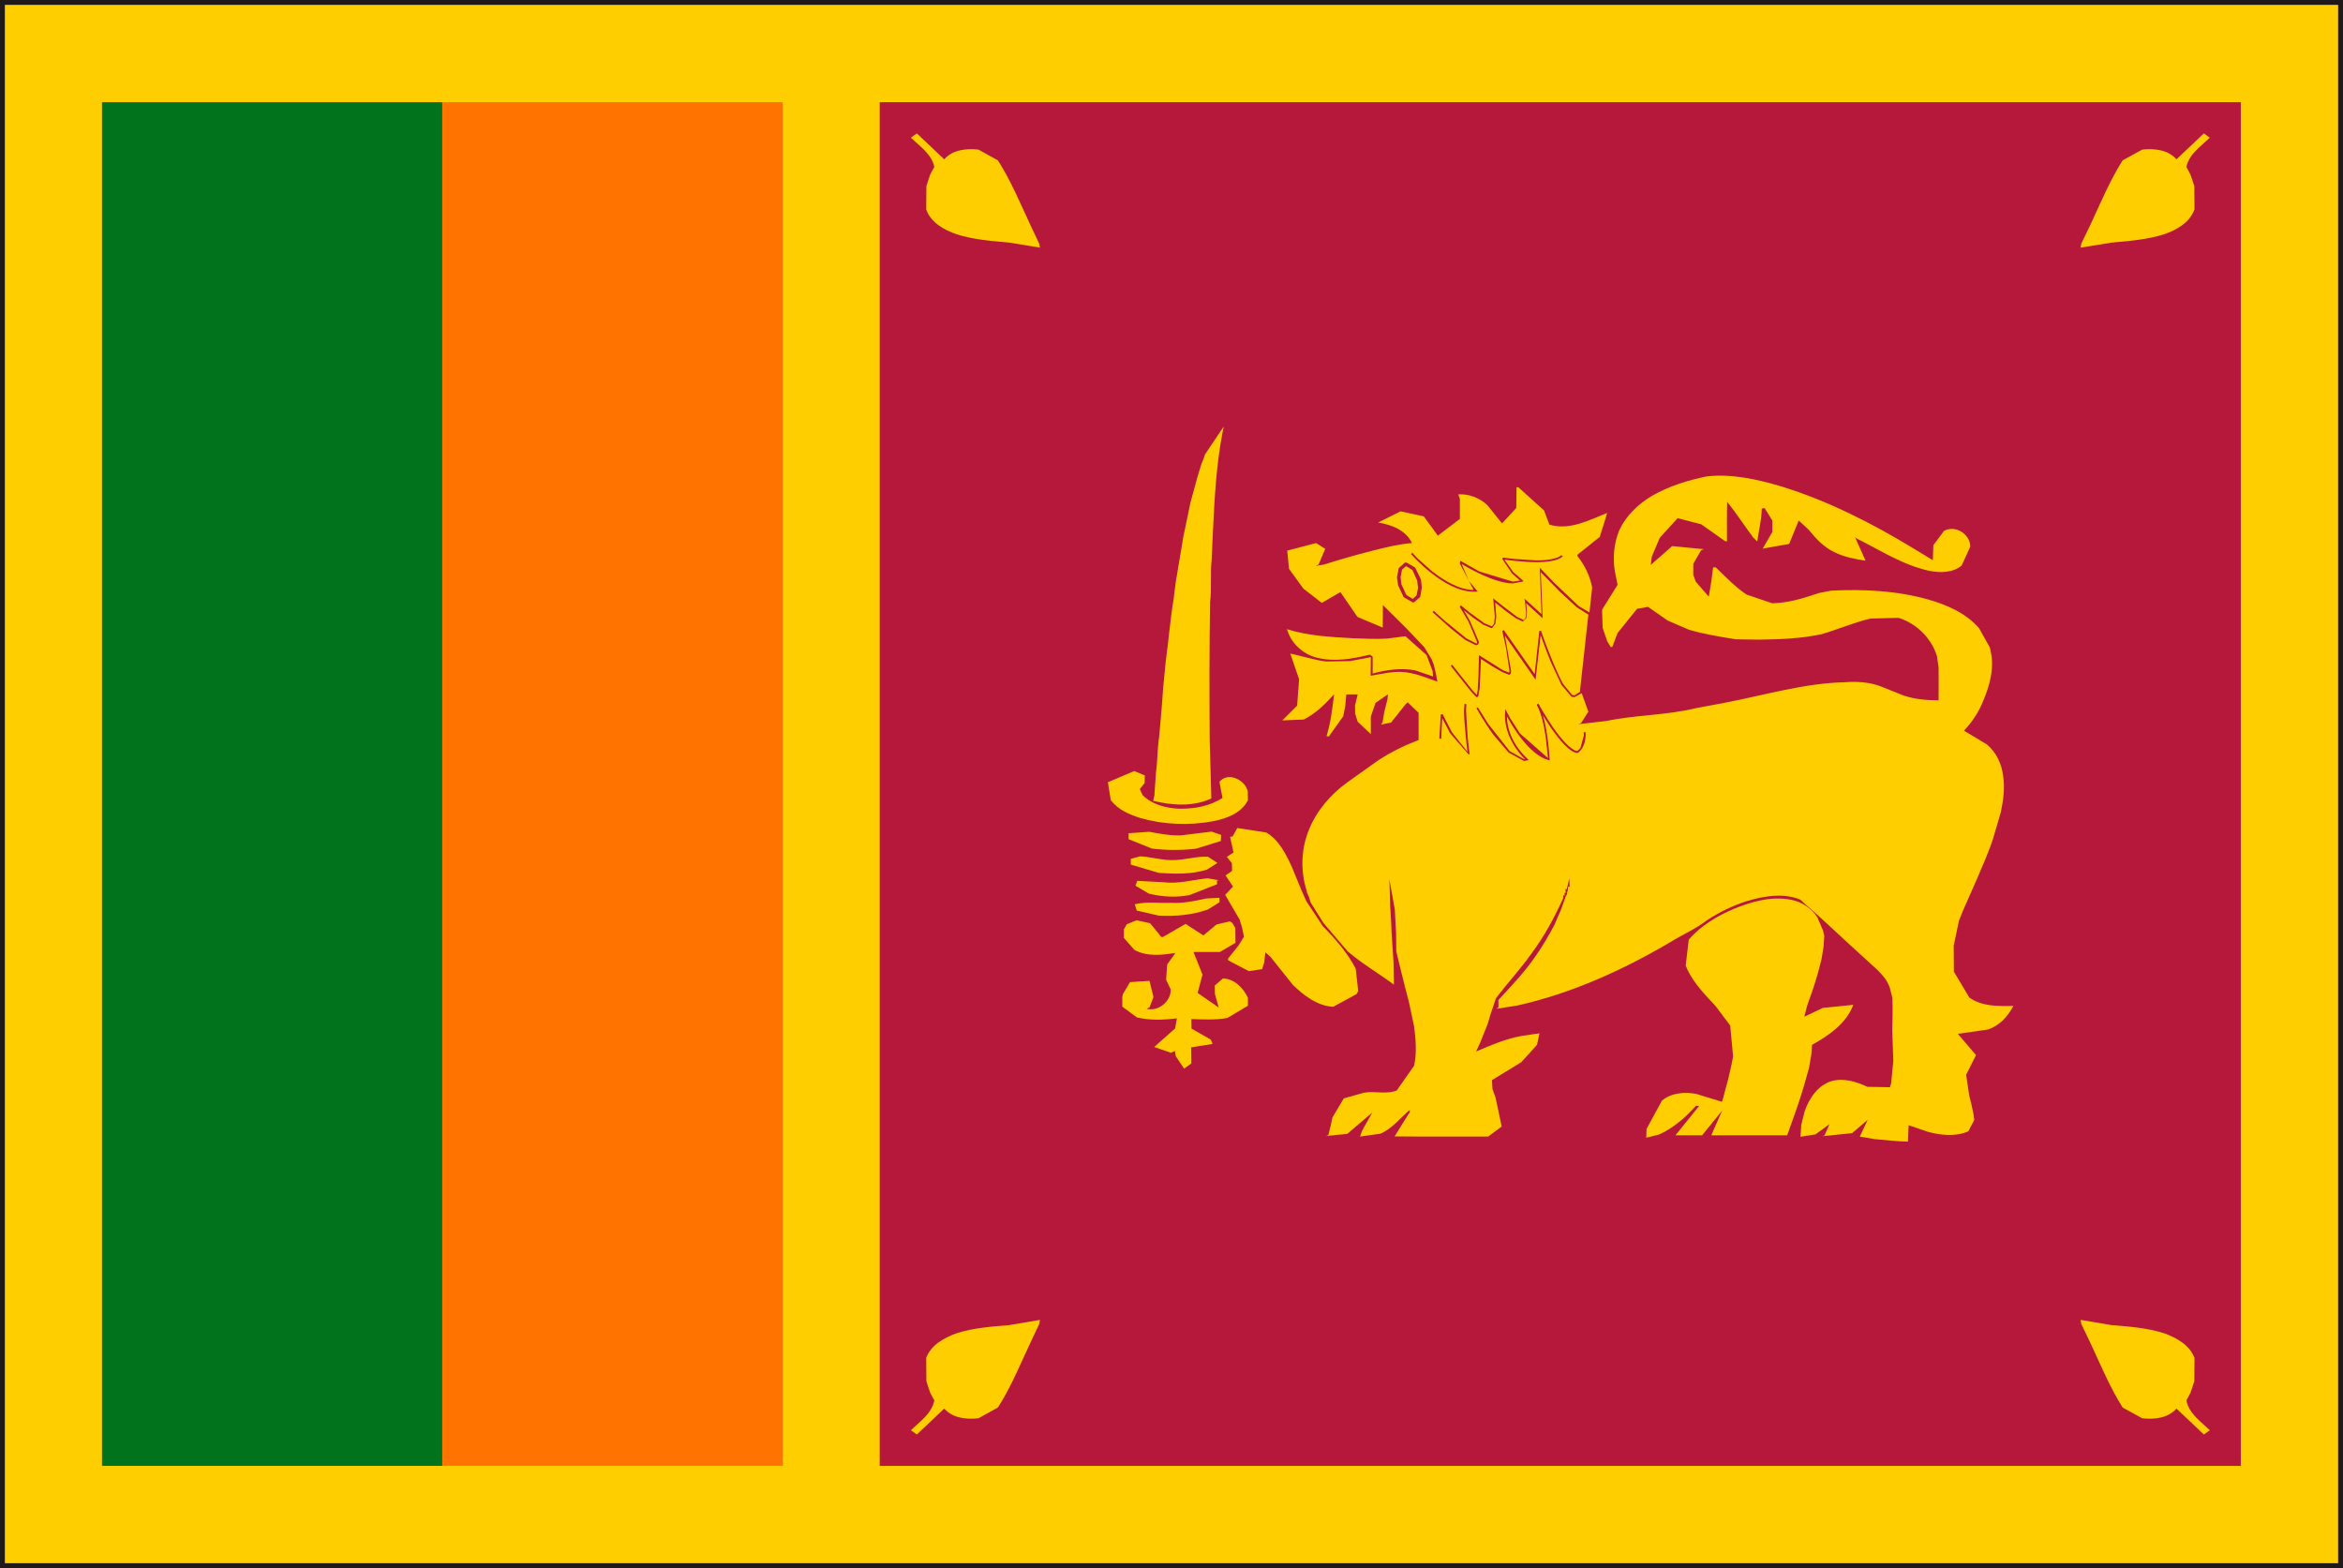 <?xml version="1.0" encoding="utf-8"?>
<!-- Generator: Adobe Illustrator 25.4.8, SVG Export Plug-In . SVG Version: 6.00 Build 0)  -->
<svg version="1.1" id="レイヤー_1" xmlns="http://www.w3.org/2000/svg" xmlns:xlink="http://www.w3.org/1999/xlink" x="0px"
	 y="0px" viewBox="0 0 130 87" style="enable-background:new 0 0 130 87;" xml:space="preserve">
<style type="text/css">
	.st0{fill:#1F191A;}
	.st1{fill:#FFCE00;}
	.st2{fill:#B6183C;}
	.st3{fill:#00731C;}
	.st4{fill:#FF7400;}
</style>
<g>
	<path class="st0" d="M0,87V0h130v86.73V87H0z M129.73,86.73v-0.28V86.73z M0.54,86.46h128.93V0.53H0.54V86.46z"/>
	<rect x="0.27" y="0.27" class="st1" width="129.46" height="86.46"/>
	<rect x="48.81" y="5.67" class="st2" width="75.52" height="75.66"/>
	<rect x="5.66" y="5.67" class="st3" width="18.88" height="75.66"/>
	<rect x="24.55" y="5.67" class="st4" width="18.88" height="75.66"/>
	<path class="st1" d="M50.54,7.64l0.33-0.24l1.52,1.44c0.47-0.54,1.24-0.61,1.9-0.54l1.08,0.6c0.72,1.13,1.23,2.36,1.79,3.56
		l0.5,1.06l0.04,0.22l-1.7-0.28c-0.98-0.09-1.97-0.16-2.92-0.46c-0.69-0.24-1.43-0.64-1.69-1.38l0.01-1.29l0.13-0.41l0.09-0.25
		l0.22-0.41C51.69,8.55,51.04,8.12,50.54,7.64z"/>
	<path class="st1" d="M122.61,7.64l-0.33-0.24l-1.52,1.44c-0.47-0.54-1.24-0.61-1.9-0.54l-1.09,0.6c-0.71,1.13-1.22,2.36-1.78,3.56
		l-0.51,1.06l-0.04,0.22l1.72-0.28c0.98-0.09,1.96-0.16,2.91-0.46c0.69-0.24,1.42-0.64,1.69-1.38l-0.01-1.29l-0.13-0.41l-0.09-0.25
		l-0.22-0.41C121.46,8.55,122.11,8.12,122.61,7.64z"/>
	<path class="st1" d="M50.54,79.35l0.33,0.24l1.52-1.44c0.47,0.54,1.24,0.61,1.9,0.54l1.08-0.6c0.72-1.13,1.23-2.37,1.79-3.57
		l0.5-1.06l0.04-0.23l-1.7,0.29c-0.98,0.08-1.97,0.15-2.92,0.45c-0.69,0.25-1.43,0.65-1.69,1.37l0.01,1.29l0.13,0.41l0.09,0.25
		l0.22,0.41C51.69,78.44,51.04,78.87,50.54,79.35z"/>
	<path class="st1" d="M122.61,79.35l-0.33,0.24l-1.52-1.44c-0.47,0.54-1.24,0.61-1.9,0.54l-1.09-0.6c-0.71-1.13-1.22-2.37-1.78-3.57
		l-0.51-1.06l-0.04-0.23l1.72,0.29c0.98,0.08,1.96,0.15,2.91,0.45c0.69,0.25,1.42,0.65,1.69,1.37l-0.01,1.29l-0.13,0.41l-0.09,0.25
		l-0.22,0.41C121.46,78.44,122.11,78.87,122.61,79.35z"/>
	<path class="st1" d="M66.86,25.21l1.04-1.55l-0.08,0.4c-0.34,1.78-0.43,3.59-0.52,5.39l-0.07,1.58c-0.09,0.79,0.01,1.6-0.09,2.38
		c-0.04,2.57-0.04,5.14-0.02,7.71l0.05,1.7l0.04,1.48c-1.01,0.47-2.17,0.39-3.23,0.13l0.07-0.29l0.09-1.3
		c0.09-0.63,0.07-1.29,0.17-1.92l0.14-1.56l0.09-1.23l0.14-1.43c0.16-1.17,0.25-2.34,0.44-3.48l0.11-0.89l0.17-1.02l0.14-0.82
		l0.11-0.68l0.16-0.76l0.24-1.16l0.37-1.36l0.23-0.76l0.11-0.27L66.86,25.21z"/>
	<path class="st1" d="M71.41,34.91c1.18,0.37,2.41,0.43,3.64,0.5c0.63,0.02,1.27,0.06,1.9,0.02l1.03-0.13l1.17,1.04l0.34,0.9
		l0.02,0.29l-1-0.34c-0.79-0.14-1.59-0.03-2.35,0.18v-0.94l-0.16-0.11c-0.96,0.24-1.99,0.42-2.97,0.16
		C72.27,36.28,71.62,35.67,71.41,34.91z"/>
	<path class="st1" d="M61.47,43.4l1.46-0.62l0.59,0.24l-0.01,0.42l-0.27,0.34l0.16,0.34c0.54,0.53,1.31,0.72,2.04,0.75
		c0.83,0.01,1.68-0.14,2.39-0.6l-0.17-0.89c0.47-0.58,1.42-0.12,1.57,0.52l0.01,0.5c-0.37,0.72-1.17,1.01-1.91,1.16
		c-1.34,0.25-2.74,0.2-4.04-0.17c-0.62-0.19-1.27-0.47-1.66-1L61.47,43.4z"/>
	<path class="st1" d="M68.65,45.94l1.61,0.25c0.7,0.41,1.08,1.18,1.41,1.89l0.54,1.31l0.27,0.61l0.92,1.39
		c0.7,0.71,1.36,1.47,1.82,2.35l0.14,1.24l-0.09,0.17l-1.3,0.71c-0.89-0.05-1.63-0.63-2.24-1.22l-1.22-1.53l-0.3-0.27l-0.07,0.57
		l-0.11,0.36l-0.74,0.11l-1.15-0.6v-0.1l0.58-0.72l0.3-0.49l-0.11-0.53l-0.13-0.42l-0.8-1.37l0.43-0.46l-0.41-0.62l0.36-0.25
		l-0.01-0.43l-0.28-0.35l0.37-0.24l-0.19-0.87l0.14-0.02L68.65,45.94z"/>
	<path class="st1" d="M62.62,46.23l1.14-0.08c0.57,0.1,1.16,0.22,1.75,0.2l1.71-0.21l0.53,0.18l-0.01,0.34l-1.39,0.43
		c-0.81,0.09-1.63,0.09-2.44-0.01l-1.29-0.52L62.62,46.23z"/>
	<path class="st1" d="M62.74,47.65l0.53-0.14c0.6,0.03,1.18,0.22,1.77,0.21c0.66,0.01,1.31-0.22,1.98-0.19l0.53,0.35l-0.59,0.37
		c-0.87,0.27-1.77,0.24-2.66,0.18l-1.56-0.46L62.74,47.65z"/>
	<path class="st1" d="M64.56,48.95c0.83,0.1,1.63-0.14,2.45-0.22l0.62,0.11l-0.11,0.02l0.01,0.2L66,49.66
		c-0.75,0.15-1.51,0.1-2.26-0.08l-0.69-0.41l-0.05-0.03l0.1-0.27L64.56,48.95z"/>
	<path class="st1" d="M66.93,49.85l0.73-0.04v0.25l-0.64,0.4c-0.87,0.31-1.81,0.39-2.73,0.34l-1.22-0.28l-0.11-0.35
		c0.66-0.16,1.34-0.05,2.01-0.08C65.63,50.13,66.28,49.99,66.93,49.85z"/>
	<path class="st1" d="M96.19,50.43c0.99-0.41,2.1-0.72,3.18-0.51c0.6,0.11,1.14,0.47,1.47,0.98l0.31,0.73l0.07,0.29l-0.04,0.6
		l-0.11,0.68c-0.2,0.84-0.45,1.66-0.76,2.47l-0.06,0.2l-0.14,0.54l1.03-0.49l1.69-0.17c-0.39,1.04-1.36,1.7-2.29,2.22l-0.04,0.54
		l-0.13,0.75l-0.27,0.96l-0.14,0.46c-0.24,0.78-0.53,1.54-0.8,2.31c-1.41,0-2.82,0-4.21,0l0.6-1.37l-1.11,1.37h-1.48l1.31-1.62
		l-0.17-0.02c-0.59,0.65-1.25,1.24-2.06,1.6l-0.7,0.17l0.02-0.49l0.85-1.56c0.51-0.44,1.26-0.5,1.9-0.38l1.43,0.44l0.08-0.26
		l0.2-0.75l0.06-0.22l0.19-0.82l0.09-0.47l-0.16-1.71l-0.81-1.08c-0.58-0.62-1.18-1.24-1.55-1.99l-0.11-0.26l0.17-1.44
		C94.38,51.35,95.26,50.83,96.19,50.43z"/>
	<path class="st1" d="M62.52,51.28l0.54-0.22l0.75,0.16l0.47,0.57l0.14,0.19l0.1,0.01l1.26-0.73l0.99,0.64l0.73-0.61l0.74-0.17
		l0.14,0.09l0.16,0.28l0.01,0.82l-0.87,0.51h-1.46l0.5,1.25l-0.27,1.02l1.17,0.81l-0.21-0.74l-0.01-0.48l0.45-0.39
		c0.63,0,1.14,0.53,1.39,1.07v0.44l-1.14,0.68c-0.67,0.12-1.34,0.08-2,0.06l0.01,0.53l1.07,0.61l0.1,0.24l-1.19,0.19l0.01,0.89
		l-0.4,0.29l-0.47-0.7l-0.04-0.28l-0.22,0.1l-0.93-0.32l1.16-1.03l0.1-0.56c-0.73,0.09-1.49,0.12-2.22-0.05l-0.81-0.6v-0.53
		l0.03-0.16l0.4-0.67l1.08-0.07l0.22,0.9l-0.22,0.57l-0.16,0.08c0.66,0.16,1.34-0.4,1.34-1.07l-0.26-0.54l0.06-0.85l0.46-0.64
		c-0.75,0.12-1.58,0.22-2.28-0.17l-0.58-0.66v-0.48L62.52,51.28z"/>
	<path class="st1" d="M78.37,31.63l-0.33-0.21l-0.06,0.01l-0.19,0.18l-0.08,0.42l0.05,0.4l0.27,0.58l0.34,0.21l0.04-0.01l0.19-0.18
		l0.08-0.42l-0.05-0.4L78.37,31.63z M109.27,55.35l-0.86-1.44l-0.01-1.44l0.29-1.38l0.14-0.35l0.14-0.34l0.71-1.61
		c0.32-0.75,0.66-1.5,0.91-2.28l0.42-1.43c0.14-0.66,0.24-1.36,0.13-2.04c-0.08-0.67-0.38-1.3-0.9-1.74l-1.27-0.76
		c0.46-0.49,0.83-1.05,1.07-1.66c0.37-0.87,0.63-1.85,0.4-2.8l-0.03-0.15l-0.6-1.07c-0.72-0.84-1.78-1.3-2.83-1.6
		c-1.74-0.49-3.58-0.58-5.37-0.49l-0.68,0.13c-0.84,0.28-1.7,0.56-2.6,0.57l-1.42-0.48c-0.63-0.42-1.16-0.98-1.71-1.51h-0.15
		l-0.1,0.79l-0.14,0.83l-0.7-0.8l-0.02-0.03l-0.14-0.37v-0.62l0.44-0.76l0.16-0.05l-1.77-0.17l-1.19,1.04l0.06-0.46l0.44-1.04
		l0.99-1.09l1.31,0.34l1.32,0.93l0.11,0.02c0-0.73-0.01-1.47,0.01-2.2c0.51,0.64,0.96,1.33,1.45,1.99l0.22,0.21
		c0.09-0.61,0.24-1.21,0.25-1.82l0.16-0.03l0.43,0.7v0.62l-0.54,0.93l1.47-0.26l0.53-1.3l0.55,0.51c0.41,0.5,0.86,0.99,1.46,1.26
		c0.53,0.26,1.12,0.37,1.7,0.46l-0.6-1.34l0.07,0.09c1.33,0.66,2.59,1.49,4.06,1.81c0.6,0.12,1.3,0.12,1.8-0.29l0.48-1.05
		c0-0.7-0.85-1.23-1.46-0.87l-0.59,0.79l-0.03,0.83l-1.07-0.65c-2.32-1.41-4.76-2.65-7.36-3.45c-1.32-0.39-2.72-0.7-4.1-0.55
		c-1.08,0.22-2.14,0.55-3.1,1.11c-0.74,0.45-1.4,1.09-1.77,1.89c-0.29,0.72-0.37,1.51-0.24,2.27l0.15,0.75l-0.83,1.33l-0.03,0.07
		l0.03,0.98l0.26,0.76l0.19,0.31l0.09-0.01l0.29-0.77l1.08-1.34l0.61-0.11l1.09,0.76l1.18,0.51c0.85,0.25,1.73,0.39,2.6,0.53
		l1.32,0.02c1.16-0.02,2.33-0.06,3.47-0.31c0.9-0.27,1.76-0.64,2.68-0.86l1.56-0.04c0.99,0.31,1.82,1.12,2.13,2.12l0.09,0.62
		c0.01,0.61,0,1.22,0,1.84c-0.66-0.01-1.32-0.06-1.94-0.27l-1.22-0.49c-0.63-0.25-1.32-0.3-2-0.25c-2.29,0.05-4.5,0.72-6.74,1.15
		l-1.56,0.29c-1.63,0.4-3.33,0.37-4.96,0.71l-1.56,0.18l0.14-0.06l0.41-0.63l-0.37-1.03l-0.4,0.22l-0.16-0.02L86.64,38l-0.58-1.24
		c-0.25-0.61-0.47-1.22-0.58-1.52l-0.28,2.47l-1.7-2.44l0.34,1.95l-0.01,0.14l-0.08,0.08h-0.02l-0.37-0.15l-0.56-0.32l-0.63-0.41
		l-0.07,1.62l-0.08,0.46l-0.07,0.04l-0.04-0.01l-0.3-0.32l-0.47-0.59l-0.64-0.81l0.07-0.07l1.12,1.41l0.25,0.27l0.01-0.04l0.04-0.24
		l0.04-0.75l0.03-1.08v-0.1l0.08,0.05l1.26,0.79l0.34,0.13v-0.01l0.01-0.12l-0.2-1.3l-0.2-0.89l0.09-0.04l1.71,2.44L85.41,35
		l0.09-0.01c0,0,0.16,0.48,0.4,1.09c0.24,0.61,0.54,1.35,0.83,1.87l0.5,0.61l0.13,0.02l0.34-0.22l-0.04,0.01l0.47-4.27l-0.65-0.41
		l-0.9-0.83l-1.09-1.11l0.1,2.55l-0.91-0.83l0.04,0.52l-0.04,0.32l-0.19,0.17h-0.01L84.1,34.3l-0.54-0.39l-0.6-0.48l0.06,0.77
		l-0.05,0.41l-0.18,0.23l-0.04,0.01l-0.45-0.19l-0.59-0.41l-0.49-0.39l0.33,0.57l0.51,1.19l-0.04,0.13L81.9,35.8h-0.01l-0.6-0.3
		l-0.79-0.63l-1.02-0.91l0.07-0.07l0.63,0.57l1.18,0.96l0.55,0.28h0.01l0.03-0.01l0.01-0.06l-0.48-1.14l-0.49-0.83l0.07-0.07
		l0.45,0.37l0.85,0.62l0.41,0.17l0.02-0.01l0.11-0.15l0.04-0.38l-0.08-0.89l-0.02-0.13l0.11,0.09l0.44,0.35l0.79,0.6l0.36,0.17h0.01
		l0.09-0.1l0.04-0.29l-0.07-0.65l-0.03-0.15l0.95,0.86l-0.1-2.58l0.09,0.1l0.74,0.77l1.34,1.27l0.59,0.35l0.15-1.39
		c-0.12-0.63-0.41-1.23-0.82-1.74v-0.07l1.24-0.99l0.34-1.08l0.07-0.25c-1,0.4-2.08,0.98-3.2,0.65l-0.3-0.79l-1.42-1.28l-0.11-0.01
		l-0.01,1.15l-0.79,0.86l-0.82-1.02c-0.43-0.4-1.03-0.63-1.61-0.59l0.09,0.25v1.11l-1.22,0.93L79,28.65l-1.29-0.28l-1.24,0.62
		c0.72,0.12,1.54,0.42,1.87,1.14c-0.73,0.06-1.42,0.23-2.13,0.41c-0.91,0.23-1.83,0.49-2.74,0.78L73,31.4l0.16-0.08l0.37-0.87
		l-0.51-0.32l-1.6,0.42l0.1,1.01l0.8,1.1l1.02,0.79l1.03-0.6l0.95,1.38l1.4,0.59l0.01-1.25l1.29,1.28l1,1.05l0.42,0.69l0.11,0.29
		l0.07,0.28l0.06,0.27l0.07,0.39c-0.64-0.23-1.28-0.5-1.96-0.54c-0.59-0.03-1.16,0.12-1.74,0.21l0.01-1.03l-1.16,0.22l-1.34,0.02
		c-0.67-0.09-1.31-0.3-1.97-0.44l0.49,1.43l-0.11,1.46l-0.82,0.82l1.19-0.05c0.65-0.33,1.19-0.85,1.68-1.4
		c-0.09,0.79-0.19,1.58-0.42,2.33l0.13,0.01l0.8-1.12l0.11-0.56l0.06-0.65h0.63l-0.08,0.33l-0.07,0.29l0.01,0.45l0.14,0.44
		l0.73,0.69v-0.98L76.32,39l0.69-0.48l-0.03,0.29l-0.17,0.67l-0.1,0.6l-0.08,0.12l0.55-0.11l0.81-1.02l0.12-0.1l0.6,0.58v1.51
		c-0.79,0.3-1.55,0.67-2.26,1.14l-1.7,1.21c-0.93,0.67-1.7,1.57-2.13,2.64c-0.43,1.06-0.47,2.25-0.13,3.34l0.03,0.14l0.11,0.25
		l0.09,0.29l0.71,1.14l1.35,1.58c0.8,0.68,1.72,1.22,2.56,1.84l-0.02-1.22l-0.11-1.7c-0.01-0.65-0.09-1.29-0.09-1.93l-0.03-0.99
		l0.3,1.68l0.07,1.29l0.01,1.01l0.18,0.76l0.31,1.25l0.21,0.8l0.29,1.37c0.09,0.71,0.16,1.46,0,2.18L77.5,60.5
		c-0.58,0.24-1.23,0.01-1.84,0.13l-1.1,0.31L73.93,62l-0.09,0.42l-0.14,0.56l-0.14,0.05l1.19-0.12l1.39-1.18l-0.47,0.83l-0.1,0.19
		l-0.11,0.31l1.13-0.16c0.66-0.28,1.09-0.87,1.63-1.32v0.17l-0.04,0.01l-0.8,1.29c1.73,0.02,3.45,0,5.19,0.01l0.75-0.56l-0.34-1.6
		l-0.17-0.48l-0.03-0.49l1.63-1l0.87-0.96l0.14-0.64l-1.02,0.15c-0.87,0.16-1.68,0.51-2.5,0.86l0.24-0.52l0.41-1.03l0.14-0.48
		l0.31-0.92c0.64-0.85,1.37-1.63,1.99-2.51c0.7-0.94,1.26-1.98,1.74-3.04l0.01-0.17l0.09,0.01l-0.04-0.13l0.08-0.01l-0.01-0.22
		l0.07,0.02l0.14-0.6l0.02,0.46l-0.08-0.01l-0.02,0.17l-0.07,0.32h-0.03l-0.27,0.77l-0.27,0.62l-0.09,0.22
		c-0.32,0.61-0.67,1.2-1.06,1.76c-0.6,0.88-1.34,1.65-2.06,2.43v0.41l-0.11,0.08l1.15-0.18c3.01-0.67,5.85-1.96,8.5-3.52
		c0.67-0.42,1.41-0.73,2.04-1.22c0.69-0.45,1.43-0.81,2.22-1.06c0.95-0.28,2-0.46,2.94-0.08l1.19,1.06l1.56,1.44l1.03,0.94
		c0.5,0.46,1.09,0.92,1.24,1.62l0.1,0.41c0.02,0.59,0.01,1.19-0.01,1.78l0.06,1.7l-0.12,1.24l-0.07,0.22l-1.25-0.02
		c-0.61-0.29-1.34-0.51-2.01-0.31c-0.75,0.24-1.22,0.96-1.47,1.67l-0.19,0.76l-0.04,0.65l0.83-0.13l0.78-0.57L101.23,63l-0.11,0.04
		l1.64-0.17l0.87-0.74l-0.44,0.93l0.81,0.14c0.62,0.05,1.24,0.13,1.86,0.14l0.04-0.91l1.05,0.36c0.73,0.2,1.54,0.29,2.26-0.02
		l0.33-0.63l-0.04-0.32l-0.13-0.61l-0.11-0.43l-0.17-1.15l0.55-1.09l-1.01-1.18l1.67-0.24c0.63-0.21,1.11-0.72,1.41-1.31
		C110.89,55.83,109.98,55.85,109.27,55.35z M78.8,33.12l-0.33,0.29l-0.09,0.01l-0.5-0.29l-0.31-0.66l-0.06-0.44l0.1-0.51l0.33-0.3
		l0.1-0.01l0.48,0.28l0.32,0.66l0.05,0.44L78.8,33.12z M78.29,30.74l0.07-0.07l0.3,0.32l0.8,0.71c0.66,0.51,1.51,1.03,2.29,1.03
		h0.01L81,31.27l0.01-0.08l0.01-0.08l0.07,0.04l1,0.56l1.85,0.56l0.4-0.06l-0.45-0.4l-0.53-0.79l0.01-0.04v-0.05l0.05,0.01
		l0.57,0.07l1.24,0.08c0.59,0.01,1.17-0.08,1.41-0.29l0.07,0.07c-0.29,0.25-0.87,0.32-1.48,0.32c-0.76,0-1.54-0.12-1.76-0.14
		l0.49,0.69l0.51,0.44l0.06,0.06l-0.07,0.03l-0.52,0.1c-1.03-0.01-2.49-0.87-2.84-1.08l0.4,0.94l0.42,0.51L82,32.82l-0.11,0.01
		h-0.13C80.1,32.82,78.29,30.74,78.29,30.74z M81.47,41.84l-1.01-1.16l-0.44-0.83l-0.06,1.14l-0.1-0.01l0.08-1.34l0.1-0.02
		l0.52,1.01l0.86,1.08c-0.04-0.34-0.19-1.63-0.19-2.29l0.03-0.38l0.1,0.03l-0.02,0.34l0.09,1.47l0.1,0.9l0.01,0.08L81.47,41.84z
		 M87.53,41.78h-0.01H87.5c-0.44-0.07-0.98-0.74-1.44-1.39l-0.45-0.7c0.3,1.03,0.37,2.43,0.37,2.43l0.01,0.07l-0.07-0.02
		c-1.06-0.27-2.02-1.89-2.31-2.43c0.01,1.05,0.64,1.85,0.96,2.18l0.18,0.18l0.07,0.06l-0.09,0.03l-0.17,0.03l-0.86-0.47l-0.85-1
		c-0.53-0.73-0.93-1.46-0.93-1.46l0.08-0.04l0.57,0.91l1.2,1.52l0.79,0.44h0.05c-0.26-0.26-1.11-1.17-1.11-2.45l0.01-0.14l0.01-0.19
		l0.09,0.17l0.2,0.37l0.52,0.81l1.56,1.37l-0.12-1.12c-0.09-0.62-0.24-1.36-0.49-1.81l-0.01-0.04l0.08-0.05l0.01,0.01l0.01,0.01
		c0.05,0.1,0.38,0.68,0.78,1.27c0.44,0.64,1,1.29,1.36,1.34l0.04-0.03l0.14-0.14l0.19-0.7l-0.01-0.17l0.1-0.02l0.01,0.18
		C87.96,41.53,87.54,41.78,87.53,41.78z"/>
</g>
</svg>
